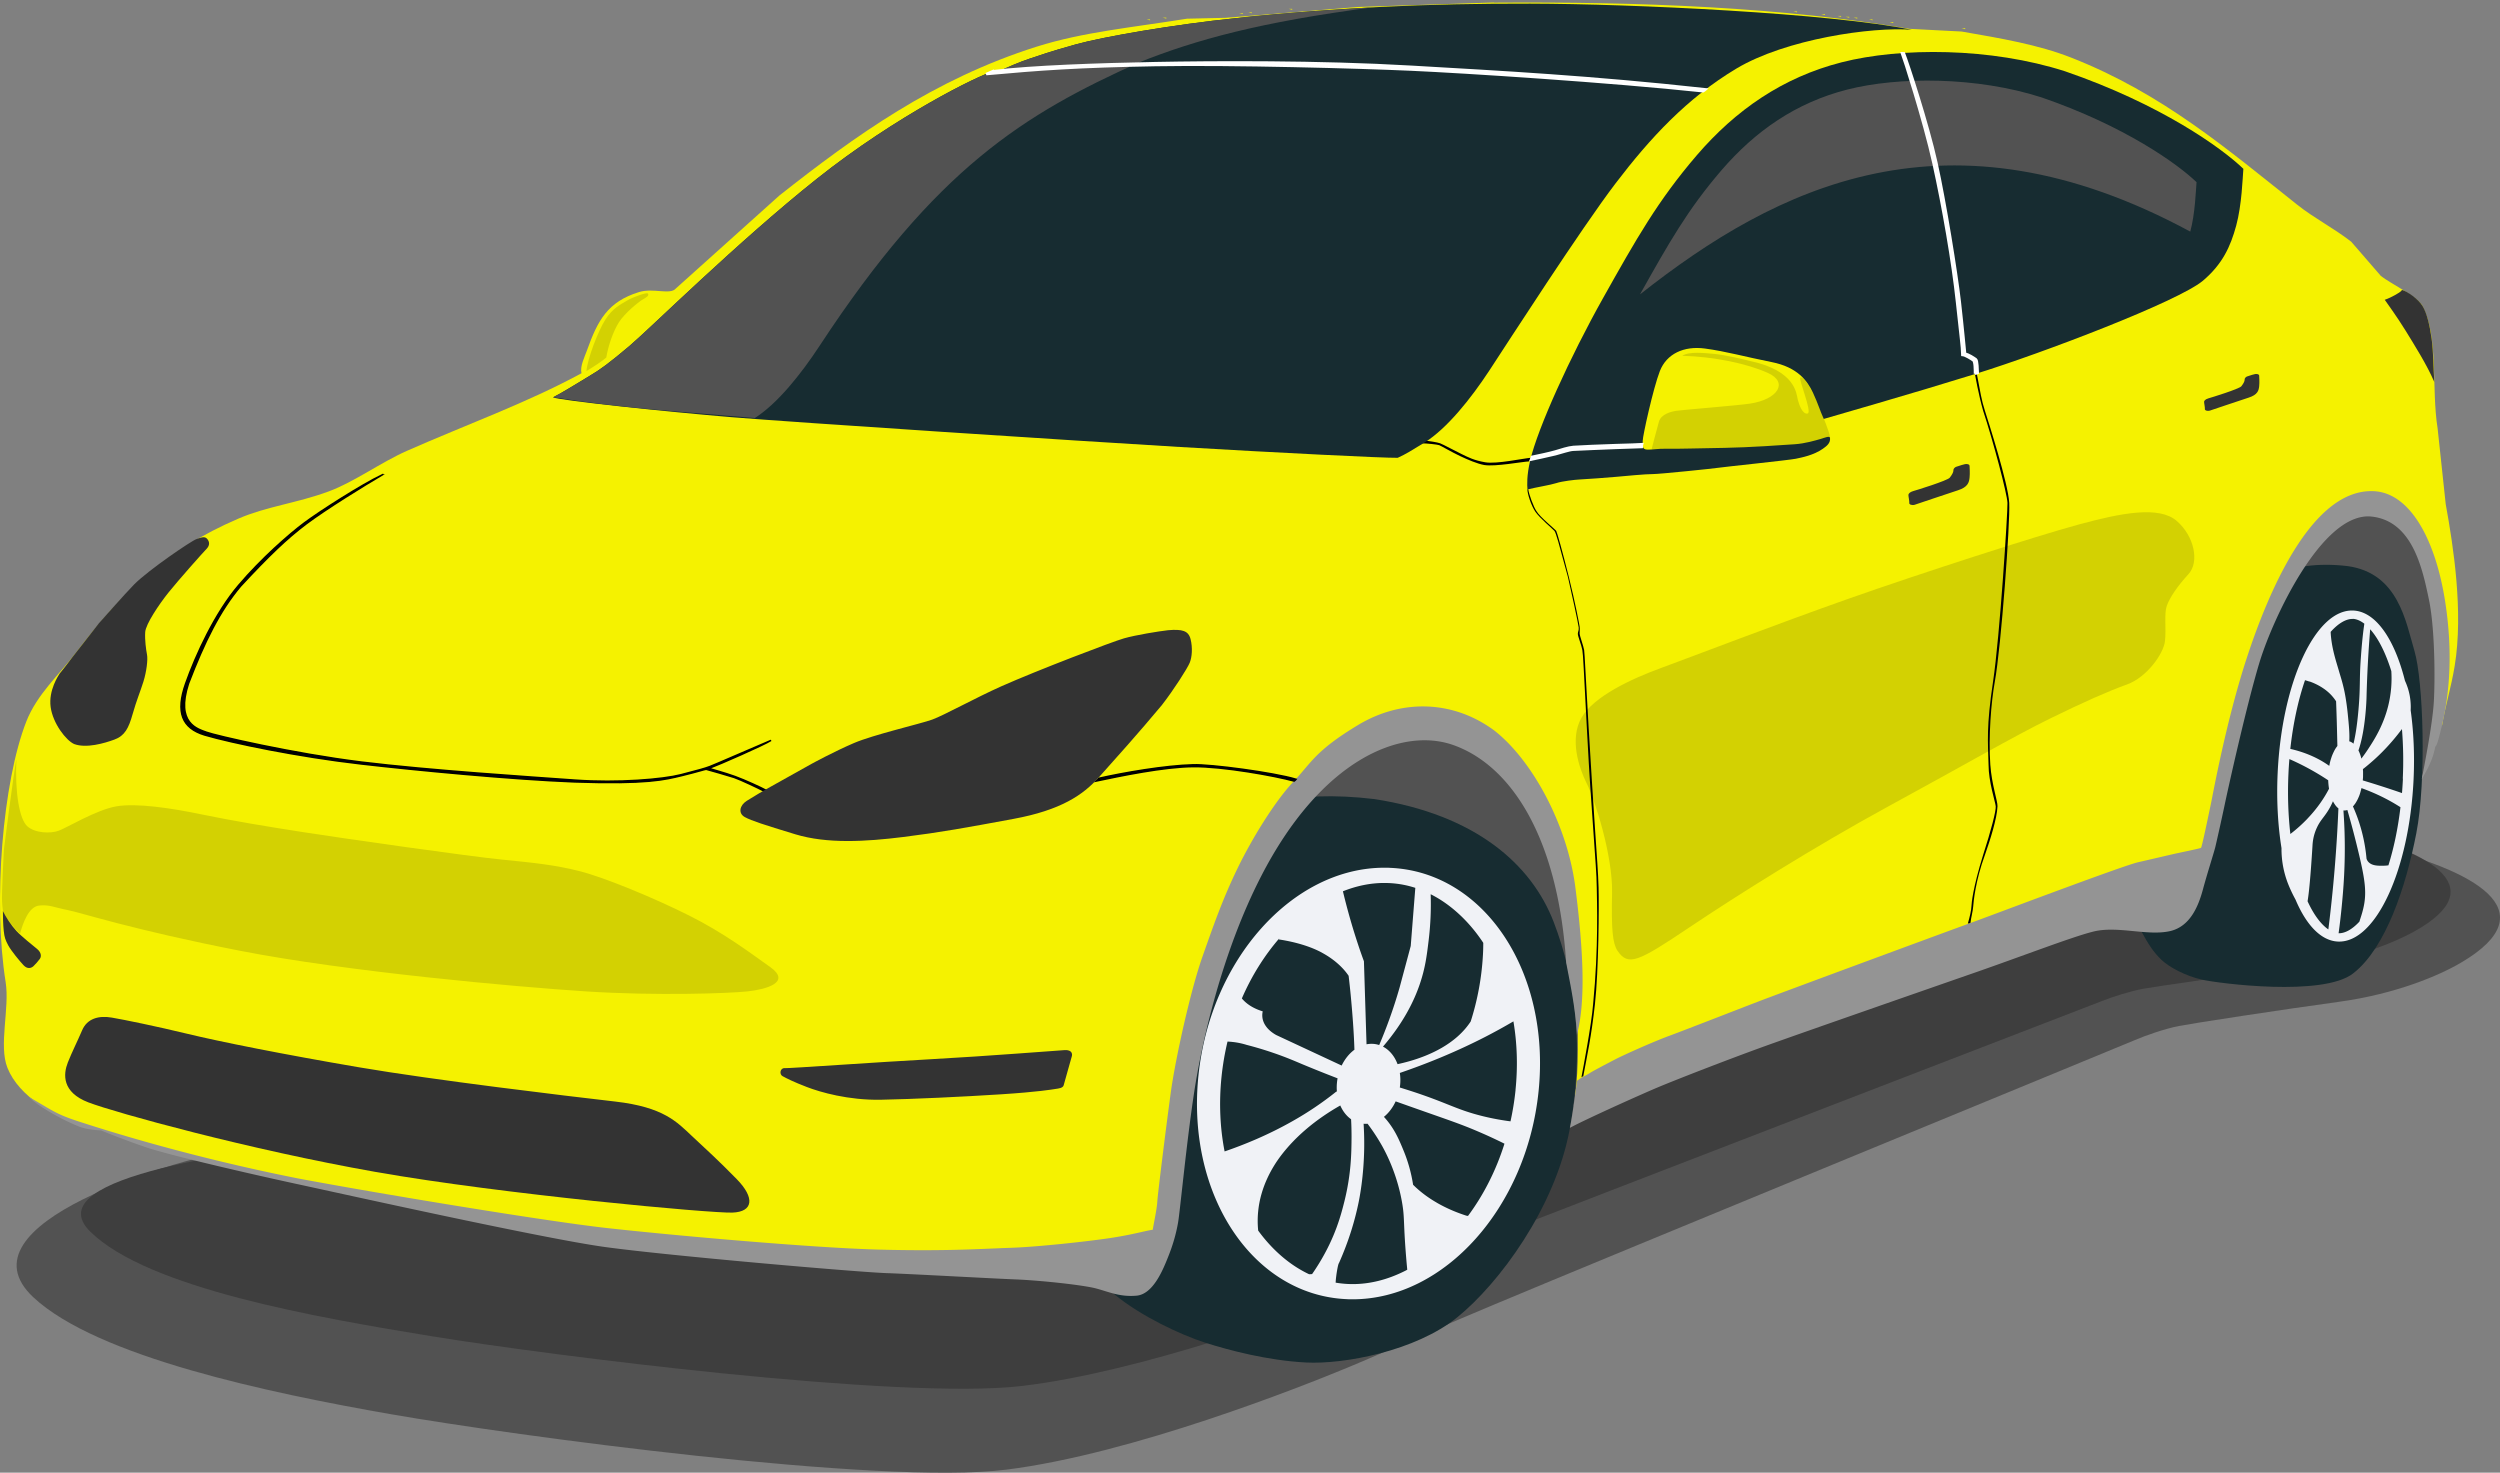 <svg xmlns="http://www.w3.org/2000/svg" fill="none" viewBox="0 0 494 291">
  <rect x="0" y="0" width="494" height="291" fill="#808080" stroke="none"/>
  <g clip-path="url(#a)">
    <path fill="#525252" fill-rule="evenodd" d="M136.568 207.126s-72.898 17.075-86.526 19.289c-16.305 2.656-58.848 15.522-43.46 29.922 12.592 11.781 46.713 18.931 70.661 23.112 23.958 4.181 96.7 14.088 121.619 10.954 24.929-3.134 58.308-16.394 67.317-20.125 9.009-3.731 9.137-4.127 29.199-12.554 20.053-8.426 124.222-51.232 126.458-52.197 2.237-.965 6.003-2.261 8.744-2.794 2.731-.533 20.383-3.243 31.61-4.778 11.227-1.535 19.851-5.211 24.177-7.775 34.735-20.511-60.397-32.209-58.766-25.299-18.944.772-113.434 4.779-113.434 4.779l-177.599 37.457v.009Z" clip-rule="evenodd"/>
    <path fill="#3E3E3E" fill-rule="evenodd" d="M142.213 199.296s-64.878 24.178-77.938 26.053c-13.06 1.866-57.813 6.819-46.44 18.021 11.365 11.202 44.698 16.955 67.62 20.695 22.921 3.74 92.52 12.618 116.376 9.815 23.848-2.803 55.787-14.685 64.412-18.021 8.624-3.336 8.743-3.695 27.934-11.239 19.192-7.545 118.861-45.884 120.996-46.748 2.136-.864 5.747-2.022 8.368-2.5 2.621-.478 19.503-2.904 30.253-4.282 10.751-1.378 18.99-4.668 23.133-6.957 33.232-18.37-57.795-28.846-56.227-22.661-18.129.689-108.541 4.282-108.541 4.282l-169.936 33.542h-.01Z" clip-rule="evenodd"/>
    <path fill="#525252" fill-rule="evenodd" d="m461.438 88.855-56.227 9.456-146.263 38.357-45.018 99.203 81.494-10.173 51.425-23.912 75.977-26.76 25.268-.891 30.254-19.988 2.493-6.782 3.381-32.651-22.774-25.868-.01.009Z" clip-rule="evenodd"/>
    <path fill="#172C31" fill-rule="evenodd" d="M423.183 184.124c1.201 2.233 2.3 3.998 3.913 5.532 1.613 1.535 4.821 3.198 8.011 3.924 3.189.726 23.966 3.437 29.896-1.249 6.452-5.036 10.411-17.148 12.455-27.652 2.044-10.504 1.375-30.207-.358-36.042-1.732-5.835-3.18-15.356-13.17-16.771-24.534-2.941-27.934 19.629-27.934 19.629l-22.775 34.075s8.761 16.321 9.962 18.554Zm-202.859 71.725c5.078 4.2 12.987 7.922 17.799 9.456 4.811 1.535 12.391 3.529 19.933 3.924 7.534.396 21.685-2.279 29.896-8.923 8.212-6.644 19.375-21.614 22.244-37.291 2.868-15.669 1.191-29.49-3.199-40.858-4.39-11.367-15.415-21.163-35.413-24.26-32.426-3.878-38.97 13.738-38.97 13.738l-22.243 58.52s4.885 21.495 9.962 25.694h-.009Z" clip-rule="evenodd"/>
    <path fill="#F0F2F6" d="M450.825 167.592c-.715-4.476-1.008-9.511-.761-14.823.834-18.039 7.506-32.412 14.911-32.127h.028c4.454.193 8.147 5.642 10.219 13.876a12.286 12.286 0 0 1 1.127 5.836c.577 4.153.797 8.748.577 13.573-.834 18.039-7.506 32.412-14.911 32.127h-.027c-3.346-.147-6.269-3.262-8.396-8.298a28.052 28.052 0 0 1-1.393-2.923 18.854 18.854 0 0 1-1.374-7.25v.009Zm5.132-5.836c1.989-2.076 3.336-4.126 4.253-5.89v-.037a13.189 13.189 0 0 1-.156-1.645 50.382 50.382 0 0 0-7.671-4.19 72.596 72.596 0 0 0-.184 2.876c-.192 4.145-.055 8.17.376 11.928a29.422 29.422 0 0 0 3.391-3.042h-.009Zm15.031 9.31c.265 0 .586-.028.962-.074 1.036-3.299 1.869-7.15 2.383-11.487a37.06 37.06 0 0 0-4.482-2.454 40.284 40.284 0 0 0-3.226-1.323.172.172 0 0 1-.018.064c-.009.055-.028.101-.037.157-.009.055-.027.101-.037.156-.009.046-.027.082-.036.128-.019.056-.028.12-.046.175-.009.037-.018.064-.028.101l-.055.193c-.009.037-.027.074-.036.12l-.055.165c-.019.046-.028.083-.046.129l-.055.147c-.018.036-.028.073-.046.11-.018.046-.037.101-.064.147-.018.037-.028.074-.046.11-.018.046-.046.101-.064.147l-.055.111c-.018.046-.046.091-.064.137-.019.037-.037.065-.055.102-.028.045-.046.091-.073.128-.019.037-.037.064-.055.101-.028.046-.046.083-.074.129-.018.027-.036.064-.055.092-.027.037-.046.083-.073.119-.018.037-.046.065-.064.092-.028.037-.046.074-.074.101-.018.028-.045.055-.064.083l-.073.101c-.018.028-.046.055-.064.083-.028.027-.055.064-.083.092-.018.027-.046.046-.073.073l-.018.019a32.202 32.202 0 0 1 2.685 10.329c.073.239.229.579.605.864.733.569 1.815.551 2.786.533h-.027Zm3.803-17.213a76.793 76.793 0 0 0-.165-9.796c-2.181 2.913-4.225 4.944-5.783 6.313-.422.368-1.173 1.03-1.925 1.599v.092c0 .111.009.23.019.34.009.34 0 .69 0 1.048v.018c0 .111-.01.23-.019.34 0 .092-.018.193-.027.285v.12c.935.285 1.879.569 2.832.873a182.74 182.74 0 0 1 4.912 1.626c.074-.928.138-1.884.183-2.849l-.027-.009Zm-18.431-19.169c-.33-.111-.623-.203-.889-.276-1.374 4.007-2.364 8.638-2.905 13.573 2.016.46 4.876 1.369 7.552 3.253.055.037.101.074.147.111v-.019c.009-.073.027-.147.045-.22l.028-.138c.009-.065.027-.12.037-.184.009-.046.027-.101.036-.147.009-.055.028-.11.037-.156.009-.046.027-.092.037-.138.018-.055.027-.11.045-.166.009-.036.028-.082.037-.119l.055-.175c.009-.036.027-.073.037-.11.018-.055.036-.119.055-.175.018-.045.027-.082.045-.128.019-.046.037-.101.055-.147a.591.591 0 0 0 .046-.12c.019-.046.037-.101.064-.147a.495.495 0 0 0 .046-.11c.019-.046.046-.092.064-.147l.055-.11c.019-.046.046-.092.065-.138l.055-.11c.018-.046.045-.083.064-.129.018-.037.036-.064.055-.101l.073-.129c.018-.027.037-.064.055-.092.027-.036.046-.082.073-.119.019-.028.046-.064.064-.092.028-.037.046-.074.074-.11.018-.028.046-.055.064-.083.027-.037.055-.064.073-.101.019-.028.037-.046.064-.074-.027-1.029-.055-2.251-.091-3.685a360.192 360.192 0 0 0-.165-5.146 8.64 8.64 0 0 0-1.65-1.893c-.403-.349-1.631-1.342-3.629-2.04l.027.037Zm8.57-12.379h-.019c-1.155-.046-2.703.68-4.372 2.555.129 3.115 1.146 6.019 1.614 7.655.32 1.121.65 2.04 1.035 3.768.101.441.449 2.086.724 4.742.229 2.279.394 3.933.303 5.458.293.083.577.239.834.469.045-.211.1-.423.146-.643.184-.855.541-2.61.843-6.093.404-4.623.147-5.836.459-10.118.101-1.434.293-4.126.696-6.855-.825-.625-1.594-.929-2.263-.956v.018Zm3.418 2.031a238.558 238.558 0 0 0-.724 13.518s-.147 6.323-1.595 10.43c.193.386.358.818.495 1.287l.083.331c.449-.598.916-1.241 1.374-1.948 1.137-1.728 2.942-4.531 3.923-8.455.623-2.509.752-4.834.623-6.883a34.847 34.847 0 0 0-.522-1.562c-1.137-3.161-2.42-5.33-3.666-6.718h.009Zm-2.126 57.776c.174-.607.495-1.471.733-2.482.751-3.06.431-5.55-.852-10.945a180.516 180.516 0 0 0-2.264-8.629c-.009 0-.028 0-.037.01l-.091.027c-.028 0-.055.009-.083.018-.027 0-.064.019-.092.019-.027 0-.055 0-.082.009-.028 0-.055 0-.092.009h-.165c-.046 0-.091 0-.137-.009.119 1.682.192 3.189.229 4.494.183 6.405-.266 11.377-.55 14.336a138.73 138.73 0 0 1-.632 5.44c1.255.037 2.685-.754 4.124-2.307l-.009.01Zm-6.141 1.553a288.389 288.389 0 0 0 1.989-23.93 2.664 2.664 0 0 1-.339-.313c-.092-.101-.193-.211-.275-.331a6.62 6.62 0 0 1-.467-.762 12.84 12.84 0 0 1-1.073 2.031c-.815 1.268-1.475 1.819-2.117 3.225-.742 1.618-.825 2.968-.861 3.694-.385 6.157-.697 9.254-.963 10.807 1.338 2.914 2.796 4.669 4.106 5.569v.01Zm-223.278 28.966c2.328-23.039 18.641-41.17 36.742-41.17.394 0 .788 0 1.183.028 18.568.808 31.683 20.548 29.3 44.082-2.328 23.039-18.642 41.17-36.742 41.17-.394 0-.789 0-1.183-.028-18.568-.808-31.683-20.548-29.3-44.082Zm24.388-24.399c-3.116-1.682-6.892-2.362-8.524-2.601.046-.082.092-.165.147-.239-3.015 3.474-5.517 7.499-7.423 11.901.348.423.824.882 1.475 1.323.953.644 1.943 1.011 2.649 1.232-.11.487-.275 1.654.623 2.922.614.873 1.485 1.443 2.025 1.746l12.95 6.038c.624-1.287 1.494-2.371 2.521-3.125-.092-3.262-.403-7.342-.733-10.779a165.75 165.75 0 0 0-.413-3.832c-.678-1.002-2.209-2.913-5.306-4.586h.009Zm13.234-13.738c-.293-.01-.586-.019-.88-.019-2.713 0-5.453.552-8.184 1.645a126.398 126.398 0 0 0 3.006 10.55c.367 1.112.752 2.205 1.146 3.281.174 5.467.339 10.935.513 16.403a5.22 5.22 0 0 1 1.191-.092 4.74 4.74 0 0 1 1.311.239 92.952 92.952 0 0 0 1.97-4.999 94.443 94.443 0 0 0 2.081-6.433c.724-2.711 1.457-5.422 2.181-8.142l.907-11.487a19.65 19.65 0 0 0-5.242-.946Zm18.614 11.726c-2.401-3.621-5.407-6.589-8.688-8.602a24.302 24.302 0 0 0-1.65-.919 59.291 59.291 0 0 1-.403 9.144c-.358 2.931-.642 5.385-1.769 8.684-1.036 3.033-3.043 7.37-7.25 12.287 1.284.67 2.301 1.902 2.878 3.464 2.704-.579 7.919-2.003 11.805-5.413 1.2-1.056 2.043-2.095 2.648-3.023a52.626 52.626 0 0 0 2.42-13.178c.046-.8.064-1.581.064-2.353-.018-.027-.037-.064-.064-.091h.009Zm6.425 29.158c.476-4.668.32-9.235-.413-13.554a116.345 116.345 0 0 1-5.544 3.051c-5.866 3.014-11.64 5.339-16.901 7.14.119.772.138 1.581.055 2.426-.018.147-.036.303-.055.45.862.267 1.888.588 3.025.965 5.838 1.948 7.671 3.07 11.538 4.209 1.668.487 4.106 1.094 7.305 1.516a55.19 55.19 0 0 0 .999-6.193l-.009-.01Zm-15.553 22.276c2.144 1.241 4.243 2.049 5.847 2.564.11.018.211.037.321.046 3.116-4.2 5.563-9.043 7.203-14.272a98.647 98.647 0 0 0-5.425-2.499c-3.584-1.526-5.857-2.242-13.564-4.972-.898-.321-1.742-.615-2.511-.891-.569 1.24-1.375 2.297-2.319 3.06 2.025 2.215 2.942 4.374 3.895 6.699a29.526 29.526 0 0 1 1.87 6.718c.989.992 2.492 2.279 4.674 3.538l.009.009Zm-17.496 16.064c.293.009.586.018.88.018 3.4 0 6.855-.864 10.274-2.573.174-.083.339-.175.504-.267-.028-.312-.055-.643-.092-.983-.751-8.519-.367-9.061-.935-12.314-.999-5.725-3.226-9.87-3.895-11.083a38.911 38.911 0 0 0-2.923-4.466 4.528 4.528 0 0 1-.605.009c-.055 0-.119 0-.174-.009.082 1.397.137 2.932.119 4.567-.064 5.918-.963 10.32-1.173 11.285-.679 3.217-1.815 7.196-3.822 11.699-.174.119-.587 2.462-.651 3.85.825.138 1.65.23 2.493.267Zm-17.808-10.568c2.255 3.096 4.959 5.66 7.882 7.452.724.441 1.448.837 2.191 1.186.192 0 .394-.019.586-.028.358-.505.853-1.25 1.403-2.15 3.198-5.229 4.307-9.511 4.994-12.259 1.338-5.376 1.384-9.567 1.403-12.673 0-1.204-.028-2.38-.092-3.519-.907-.644-1.641-1.581-2.135-2.72-2.035 1.157-4.528 2.766-6.975 4.888-3.73 3.235-5.572 6.13-6.131 7.049-2.319 3.795-2.933 7.085-3.116 8.96a18.883 18.883 0 0 0 0 3.823l-.01-.009Zm-6.608-15.632c3.905-1.342 8.588-3.253 13.372-5.964a64.307 64.307 0 0 0 8.634-5.817c.055-.028.11-.046.164-.065a9.668 9.668 0 0 1 .019-1.773 7.82 7.82 0 0 1 .119-.818 270.898 270.898 0 0 1-6.91-2.766c-1.338-.561-3.144-1.36-5.774-2.261a70.71 70.71 0 0 0-5.307-1.59 14.449 14.449 0 0 0-2.648-.56 16.607 16.607 0 0 0-1.109-.092 54.18 54.18 0 0 0-1.192 7.03c-.513 5.073-.293 10.026.614 14.676h.018Z"/>
    <path fill="#F5F200" fill-rule="evenodd" d="M290.199 0c1.659.055 3.317.12 4.976.175-1.659-.056-3.317-.12-4.976-.175Zm18.137 0c1.604.055 3.199.12 4.803.175-1.604-.056-3.199-.12-4.803-.175Zm-25.249.175c.834.055 1.658.12 2.493.174-.835-.055-1.659-.12-2.493-.174Zm34.845 0c.77.055 1.54.12 2.309.174-.769-.055-1.539-.12-2.309-.174Zm-40.005.174c.715.055 1.42.12 2.135.175-.715-.055-1.42-.12-2.135-.175Zm45.513 0c.715.055 1.42.12 2.135.175-.715-.055-1.42-.12-2.135-.175Zm-49.601.175c.532.055 1.063.12 1.604.174-.531-.055-1.063-.12-1.604-.174Zm21.336 0c28.989-.212 57.08.91 82.137 5.174 3.436.174 6.873.358 10.31.533 7.809 1.36 15.095 2.582 21.693 5.173 17.982 7.067 30.804 18.086 44.625 29.058 3.354 2.665 7.212 4.613 10.668 7.306 1.952 2.26 3.913 4.512 5.865 6.773 1.879 1.47 7.186 4.016 8.175 5.881 3.263 6.13 1.76 16.349 3.025 24.242.531 4.99 1.063 9.98 1.604 14.97 1.53 8.409 3.51 21.284 1.778 31.907-.688 4.236-1.852 7.949-2.493 11.763h-.174c.155-15.246 1.173-30.289-7.286-38.863-1.449-1.462-4.455-6.102-7.827-5.174-7.067 1.957-9.88 7.489-13.335 13.187-7.791 12.847-11.026 27.679-15.287 44.386-1.302 4.815-2.612 9.631-3.914 14.437-4.225-.119-6.764 1.645-9.953 2.674-3.794 1.25-7.589 2.5-11.383 3.74-5.627 2.849-11.264 5.707-16.891 8.556-6.663 2.803-13.812 3.832-20.979 5.881-10.475 2.996-21.895 7.269-32.004 10.513-9.366 3.015-19.686 5.211-27.559 9.98-1.778 1.37-2.941 2.573-4.719 3.943.779-5.845.458-12.195.458-18.738 0-21.908-3.575-38.615-16.002-47.952-5.032-3.786-14.398-8.776-23.114-4.99-4.574 1.985-13.711 8.482-16.534 12.296-2.566 3.465-4.106 7.747-5.865 11.947-4.565 10.88-10.403 21.798-13.161 34.939-2.713 12.948-2.53 29.719-7.644 40.462-46.374 5.799-102.501 2.536-144.54-6.415-10.824-2.306-20.814-3.409-31.115-5.706-27.202-6.066-15.489-3.676-20.429-4.963-3.327-.799-7.937-2.169-11.035-3.418-1.832-.735-3.07-1.048-5.15-1.581-6.25-1.59-13.381-5.743-15.645-11.432-1.778-4.448.468-11.772-.357-16.936-2.53-15.889-.596-39.571 4.087-51.518 2.108-5.366 6.498-9.254 9.78-13.545 8.935-11.708 17.633-20.337 32.178-26.558 5.6-2.399 11.639-3.07 17.78-5.349 5.114-1.893 10.255-5.716 15.47-8.022 11.658-5.147 23.82-9.52 34.488-15.329-.321-1.424.623-3.207 1.063-4.457 2.144-6.01 4.106-9.667 10.31-11.588 2.814-.873 6.178.634 7.286-.717 6.819-6.12 13.629-12.24 20.447-18.36 14.958-11.8 30.492-22.975 50.848-29.417 9.165-2.895 18.898-3.786 29.694-5.523 2.548-.055 5.096-.12 7.644-.174 8.706-.717 17.422-1.425 26.138-2.142 8.945-.294 17.899-.597 26.844-.89v.036Zm32.893 0c.532.055 1.063.12 1.604.174-.531-.055-1.063-.12-1.604-.174Zm-57.785.174c.477.056.944.12 1.421.175-.477-.055-.944-.12-1.421-.175Zm61.515 0c.477.056.944.12 1.421.175-.477-.055-.944-.12-1.421-.175Zm-64.713.175c.412.055.834.12 1.246.175-.412-.056-.834-.12-1.246-.175Zm67.912 0c.476.055.944.12 1.42.175-.476-.056-.944-.12-1.42-.175Zm-70.763.175c.413.055.834.12 1.247.174-.413-.055-.834-.12-1.247-.174Zm73.961 0c.413.055.834.12 1.247.174-.413-.055-.834-.12-1.247-.174Zm-76.802.174c.413.055.834.12 1.247.175-.413-.055-.834-.12-1.247-.175Zm79.47 0c.357.055.714.12 1.063.175-.358-.055-.715-.12-1.063-.175Zm-81.779.175c.357.055.715.12 1.063.174-.358-.055-.715-.119-1.063-.174Zm84.445 0c.294.055.596.12.889.174-.293-.055-.595-.119-.889-.174Zm-86.764.174c.293.056.596.12.889.175-.293-.055-.596-.12-.889-.175Zm89.074 0c.357.056.715.12 1.063.175-.357-.055-.715-.12-1.063-.175Zm-91.21.175h.715v.175c-.238-.056-.476-.12-.715-.175Zm93.52 0c.293.055.595.12.889.175-.294-.056-.596-.12-.889-.175Zm-95.829.175c.293.055.596.12.889.174-.293-.055-.596-.12-.889-.174Zm97.964 0c.293.055.596.12.889.174-.293-.055-.596-.12-.889-.174Zm-99.916.174c.293.055.595.12.889.175-.294-.055-.596-.12-.889-.175Zm102.051 0c.294.055.596.12.889.175-.293-.055-.595-.12-.889-.175Zm-104.003.175c.293.055.595.12.889.174-.294-.055-.596-.119-.889-.174Zm105.965 0h.715v.174c-.239-.055-.477-.119-.715-.174Zm-107.743.174h.715v.175c-.239-.055-.477-.12-.715-.175Zm109.521 0c.293.056.596.12.889.175-.293-.055-.596-.12-.889-.175ZM244.86 2.62h.715v.175c-.239-.055-.477-.12-.715-.175Zm113.251 0c.293.055.596.12.889.175-.293-.055-.596-.12-.889-.175Zm-118.76.175c.944.055 1.898.12 2.842.174-.944-.055-1.898-.12-2.842-.174Zm120.538 0h.715v.174c-.239-.055-.477-.12-.715-.174Zm-123.919.174c.476.055.944.12 1.42.175-.476-.055-.944-.12-1.42-.175Zm125.514 0c.293.055.595.12.889.175-.294-.055-.596-.12-.889-.175Zm-128.007.175c.357.055.715.12 1.063.174-.358-.055-.715-.119-1.063-.174Zm129.611 0h.714v.174c-.238-.055-.476-.119-.714-.174Zm-131.738.174c.294.056.596.12.889.175-.293-.055-.595-.12-.889-.175Zm133.341 0h.715v.175c-.238-.055-.476-.12-.715-.175Zm-134.944.175h.714v.175c-.238-.055-.476-.12-.714-.175Zm136.539 0h.715v.175c-.238-.055-.477-.12-.715-.175Zm-139.747.35h.715v.174c-.239-.055-.477-.12-.715-.175Zm142.762 0h.715v.174c-.238-.055-.476-.12-.715-.175Zm4.088.523h.715v.175c-.239-.055-.477-.12-.715-.175Zm6.754.699c.651.055 1.302.119 1.953.174-.651-.055-1.302-.12-1.953-.174Zm3.556.174c.358.055.715.12 1.064.175-.358-.055-.715-.12-1.064-.175Zm2.136.175c.293.055.596.12.889.174-.293-.055-.596-.12-.889-.174Zm1.778.174h.715v.175c-.239-.055-.477-.12-.715-.175Z" clip-rule="evenodd"/>
    <path fill="#949494" fill-rule="evenodd" d="M311.607 213.568c.294-.203.798-.579 1.063-.717.275-.129 1.219-.634 1.604-.892.385-.266 3.291-1.801 4.986-2.674 1.696-.873 7.295-3.391 10.677-4.641 3.382-1.249 12.84-4.953 17.615-6.781 4.775-1.829 37.228-13.822 41.462-15.347 4.226-1.526 30.373-11.432 33.453-12.131 3.079-.707 5.7-1.323 6.937-1.608 1.238-.285 5.334-1.103 5.518-1.25.183-.147 1.494-6.524 1.961-8.739.458-2.215 3.07-16.578 7.121-28.901 4.051-12.324 12.657-33.46 25.094-32.826 7.24.368 12.18 9.732 14.059 21.77 1.879 12.039.311 20.401-.532 24.087-.852 3.685-1.118 4.346-1.42 4.64-.486 2.61-1.531 4.402-2.667 6.424 1.246-6.488 1.979-10.798 2.309-14.272.33-3.483.413-14.988-.889-21.228-1.301-6.24-3.29-15.567-11.392-16.413-9.742-.937-19.484 20.273-22.06 28.727-2.575 8.455-6.369 25.621-6.938 28.369a507.882 507.882 0 0 1-1.778 8.032c-.284 1.222-1.549 5.072-2.493 8.564s-2.584 7.269-6.406 8.207c-4.582 1.075-10.65-1.158-15.479.174-4.061 1.03-14.124 4.898-23.133 8.032-9.009 3.134-34.176 11.901-41.279 14.455-7.103 2.555-17.633 6.645-21.354 8.207-3.712 1.562-14.655 6.497-17.441 8.032.477-2.142 1.329-8.584 1.421-9.282l-.019-.018ZM5.729 216.775c1.017 1.158 5.333 3.979 9.604 5.707 1.668.8 4.629.891 4.629.891s4.509 1.857 9.073 3.391c4.564 1.535 20.612 5.248 29.365 7.141 8.752 1.884 48.61 10.761 61.029 12.489 12.418 1.727 50.096 4.98 55.695 5.173 5.6.203 20.796 1.057 25.625 1.25 4.821.193 13.244 1.094 15.838 1.783 2.593.689 4.701 1.718 8.01 1.424 3.308-.294 5.26-5.247 6.232-7.673.971-2.426 1.576-4.586 1.961-6.782.385-2.196 1.677-15.962 3.199-25.869 1.521-9.906 5.48-27.486 13.17-42.465 11.896-23.204 27.715-29.573 37.897-26.053 11.227 3.887 20.758 17.754 22.417 42.998.724 3.934 1.787 8.547 2.136 14.272 1.686-6.35 1.356-16.156-.358-29.444-1.668-12.25-8.532-24.867-16.011-30.684-8.202-6.038-18.357-6.194-26.871-1.066-8.515 5.128-9.23 7.462-12.813 11.239-3.584 3.777-8.157 11.174-11.035 17.129-2.878 5.946-4.61 10.872-6.938 17.488-2.327 6.617-5.315 20.061-6.232 26.761-.916 6.708-2.584 20.079-2.667 21.586-.082 1.507-.77 4.586-.889 5.532-1.787.276-3.757.919-8.184 1.609-4.436.68-14.517 1.792-19.934 1.966-5.416.175-12.372.699-25.799.359-13.436-.34-41.801-2.904-54.092-4.283-12.29-1.378-45.962-6.966-61.03-9.814-21.93-4.365-38.538-9.714-43.24-11.239-4.7-1.526-5.306-2.298-9.787-4.816Z" clip-rule="evenodd"/>
    <path fill="#D3D102" fill-rule="evenodd" d="M3.244 149.874c-.33 6.81.614 12.002 2.136 13.381 1.521 1.387 4.582 1.497 6.232.891 1.65-.607 7.45-4.145 11.392-4.815 3.94-.671 10.732.321 16.9 1.608 6.177 1.277 12.666 2.352 20.465 3.565 7.8 1.213 32.334 4.715 38.796 5.349 6.461.643 10.576 1.066 15.479 2.316 4.903 1.259 14.737 5.33 21.529 8.739 6.791 3.409 11.722 7.122 16.011 10.173s-.853 4.42-4.445 4.815c-3.593.395-18.046.91-32.032 0-13.985-.91-47.153-3.887-68.324-8.032-21.172-4.135-31.4-7.535-33.984-8.031-2.594-.497-3.666-1.131-5.691-.892-2.026.239-3.172 3.401-3.74 5.533-1.485-1.296-3.28-3.823-3.382-4.457-.1-.644-.128-1.278-.174-1.783-.128-1.232.358-10.348.358-10.348s1.823-14.492 2.493-18.021l-.019.009Zm316.373 37.999c2.136 3.106 3.996 2.233 14.233-4.641 9.385-6.294 24.727-15.953 39.327-23.911 14.6-7.949 24.956-13.932 31.848-17.304 6.892-3.373 11.447-5.385 15.306-6.782 3.858-1.397 7.194-6.047 7.469-8.565.275-2.518-.201-5.385.358-6.957.559-1.58 2.043-3.822 4.271-6.249 2.227-2.416 1.163-7.526-2.31-10.531-3.474-3.005-10.86-1.608-19.393.717-8.533 2.316-31.06 9.585-45.376 14.63-14.315 5.045-31.408 11.625-37.191 13.738-5.774 2.114-13.271 5.588-15.663 9.815-2.392 4.227-.513 9.888 1.063 13.022 1.586 3.143 5.142 14.253 4.986 21.586-.156 7.334.11 9.925 1.063 11.423l.009.009ZM119.796 70.65c-.577.551-2.639 1.92-3.913 2.674.201-2.417 2.282-7.885 3.739-10.173 1.457-2.288 3.006-2.987 4.271-3.75 1.265-.762 3.904-1.635 4.097-1.424.412.441-.257.763-1.063 1.25-.807.487-3.474 2.647-4.629 4.457-1.155 1.81-2.126 4.696-2.493 6.957l-.009.009ZM326.2 89.388s1.164-4.577 1.604-6.066c.44-1.488 2.328-1.966 3.382-2.14 1.054-.175 12.061-1.048 14.591-1.425 5.517-.818 7.698-4.209 3.556-6.065-4.143-1.857-10.531-3.198-16.901-3.391 1.247-.9 4.519-.543 6.407-.359 1.888.184 5.105.91 7.121 1.425 8.798 1.893 9.009 6.405 9.256 7.49.248 1.084.963 3.069 1.962 2.857.999-.211-1.916-7.02-1.421-7.14 1.017-.165 3.015 3.933 3.739 5.89.724 1.958 2.035 4.834 2.136 6.066-.779.514-6.049 1.966-6.049 1.966l-16.369.717-12.986.175h-.028Z" clip-rule="evenodd"/>
    <path fill="#000" fill-rule="evenodd" d="M390.261 74.041s.23-.101.358-.174c.751 3.831.88 5.054 1.604 7.314.724 2.261 4.601 14.382 4.802 18.196.202 3.823-1.595 28.396-2.85 35.325-.733 4.053-1.274 10.89-.889 16.413.275 3.915 1.466 7.214 1.42 8.206-.091 2.399-1.466 6.727-2.492 9.631-1.861 5.091-2.246 9.226-2.31 10.173-.064.946-.44 2.242-.532 3.207-.201.166-.366.083-.531.175.421-1.416.687-2.711.715-3.391.027-.68.284-3.649 2.309-10.173 1.549-4.788 2.585-8.749 2.493-9.631-.092-.882-1.42-4.834-1.42-8.206-.12-4.531-.459-7.472.889-16.413 1.347-8.942 2.905-33.552 2.85-35.325-.055-1.774-2.832-12.232-4.803-18.196-.907-3.152-1.603-7.14-1.603-7.14l-.01.01Zm-88.442 22.662c.101-.019.11-.055.174 0 .082.873 1.054 3.51 1.604 4.282.678 1.176 3.739 3.63 3.913 3.924.174.303 1.21 3.942 2.493 9.098 1.283 5.155 2.071 9.346 2.135 9.814.065.469-.009 1.085 0 1.425.01.349.77 2.472.889 3.207.12.744.312 5.597.889 15.347.578 9.75.807 13.095 1.247 19.803.44 6.709.605 8.262.715 11.772.11 3.511.018 16.422-.715 23.021-.733 6.598-1.494 9.888-2.31 14.271-.1.037-.22.083-.357.175.284-1.452 1.998-10.467 2.309-14.456 1.091-11.239.752-20.217.715-23.02-.036-2.803-.247-4.87-.715-11.772-.458-6.901-.623-8.059-1.246-19.803-.623-11.745-.724-14.391-.889-15.347-.165-.956-.898-2.72-.889-3.207.009-.497.229-.589.174-1.25-.055-.662-1.695-8.151-2.135-9.989-1.778-6.58-2.346-8.721-2.667-9.098-.321-.377-2.869-2.5-3.74-3.749-.861-1.25-1.594-3.575-1.603-4.457l.009.009Zm-20.813-9.098c1.008 0 3.052.24 3.382.359.33.12 2.502 1.388 4.096 2.141 1.595.754 3.401 1.525 4.803 1.783 2.2.358 7.515-.662 8.899-.717.128-.257.257-.487.357-.717-1.484.101-6.809 1.287-9.073.892-2.264-.395-3.409-1.02-4.628-1.609-1.219-.578-3.675-1.92-4.271-2.14-.587-.221-2.227-.442-2.85-.534-.257.156-.504.35-.715.533v.01Z" clip-rule="evenodd"/>
    <path fill="#000" fill-rule="evenodd" stroke="#000" stroke-width=".3" d="M75.483 93.845c-3.996 1.902-12.253 7.186-15.305 9.456-3.052 2.27-8.524 7.076-12.987 12.314-4.692 5.496-8.487 13.757-10.503 19.446-2.016 5.688-.733 8.813 3.74 10.173 5.306 1.562 18.577 4.31 30.784 5.706 10.77 1.25 30.006 3.088 42.352 3.566 14.315.487 17.816-.432 21.171-1.25 3.354-.818 4.344-1.194 4.802-1.25.926.258 4.289 1.204 5.517 1.609 1.219.404 5.124 2.26 5.875 2.674.147-.065.083-.129.358-.175-.844-.45-3.932-1.902-6.049-2.674-2.117-.772-4.794-1.461-5.16-1.608 1.97-.717 10.989-4.678 12.281-5.532-1.888.772-11.026 4.778-12.098 5.173-1.072.396-2.144.69-5.691 1.609-3.547.919-12.437 1.681-20.997 1.066-8.56-.616-28.76-1.921-42.168-3.566-13.408-1.654-28.906-5.247-30.602-5.891-1.695-.643-6.14-1.69-3.556-9.63 3.171-8.271 6.196-14.391 10.32-19.271 5.389-5.817 9.082-9.383 12.987-12.314 3.904-2.923 11.428-7.563 14.948-9.631h-.019Zm141.112 60.486c.174-.22.303-.174.532-.533 4.692-1.066 13.06-2.536 18.687-2.674 3.364-.11 15.81 1.517 20.282 2.858-.128.147-.229.303-.357.359-3.767-1.039-14.041-2.904-19.934-2.858-5.893.046-14.527 1.874-19.219 2.858l.009-.01Z" clip-rule="evenodd"/>
    <path fill="#333" fill-rule="evenodd" d="M471.226 59.237c.724-.24 1.585-.68 1.961-.892.376-.22 1.439-.78 1.42-1.066.99.267 3.227 1.755 4.097 3.207.871 1.462 1.421 3.888 1.778 6.424.367 2.536.376 6.46.532 8.565-1.457-3.4-3.969-7.37-5.692-10.173-1.723-2.794-3.693-5.468-4.096-6.065Zm-34.893 19.491c.522-.138 6.159-1.874 6.562-2.407.413-.534.669-1.011.642-1.287-.028-.276.247-.56.476-.643.889-.276 1.256-.423 1.604-.478.348-.055.797.018.797.322 0 .303.092 1.25 0 2.085-.091.837-.293 1.682-2.08 2.252-1.796.57-7.24 2.435-7.689 2.573-.449.138-1.009-.046-.963-.322.046-.275-.174-1.25-.156-1.442.01-.193.285-.506.798-.644l.009-.009Zm-58.354 18.333c.578-.156 6.838-2.086 7.296-2.674.458-.588.742-1.12.715-1.424-.037-.303.275-.625.531-.717.99-.312 1.393-.469 1.778-.533.385-.073.889.019.889.359 0 .34.101 1.387 0 2.315-.101.928-.321 1.866-2.309 2.5-1.989.634-8.038 2.702-8.542 2.858-.504.156-1.118-.046-1.063-.359.046-.312-.193-1.387-.174-1.608.018-.22.311-.56.889-.717h-.01Z" clip-rule="evenodd"/>
    <path fill="#172C31" fill-rule="evenodd" d="M109.29 78.508c1.87-.928 5.325-3.116 7.296-4.283 1.97-1.167 3.702-2.398 7.827-5.89 4.124-3.492 21.381-20.576 37.008-33.01 15.626-12.433 32.159-20.557 34.872-21.228.404-.092.862-.064 1.421-.174 1.1-.515 3.721-1.664 5.691-2.316 1.971-.653 3.987-1.397 9.257-2.858s19.292-3.915 31.674-5.174C263.912 1.517 281.894.671 302.341.717c20.447.046 59.288 1.893 75.446 5.174-7.873-.643-24.956 1.838-34.699 7.673-9.742 5.836-17.019 13.702-23.847 22.662-6.828 8.96-21.171 31.236-24.91 36.933-3.74 5.698-8.414 11.506-12.813 14.272-2.74 1.672-3.702 2.297-5.334 3.032-2.823.046-23.444-.983-43.057-2.14-19.613-1.159-76.216-4.862-88.616-5.891-12.4-1.03-34.497-3.364-35.23-3.924h.009Z" clip-rule="evenodd"/>
    <path fill="#172C31" fill-rule="evenodd" d="M302.361 90.996c1.484-6.368 7.863-20.437 14.416-32.117 6.553-11.68 10.824-19.244 18.504-28.194 7.689-8.942 16.992-15.411 28.65-18.38 11.657-2.968 29.41-2.94 44.129 1.783 18.889 6.497 30.95 15.136 35.23 19.27-.147 1.729-.302 7.141-1.421 11.24-1.118 4.098-2.685 7.581-6.58 10.88-4.931 4.099-31.518 14.235-44.844 18.38-13.317 4.135-28.393 8.417-30.07 8.923-.779-1.682-1.036-2.812-2.136-5.174-1.1-2.362-3.033-5.045-8.184-6.065-5.151-1.02-9.018-2.123-13.17-2.674-4.152-.552-7.561 1.038-8.899 4.457-1.329 3.427-3.4 12.893-3.382 13.738.018.846-.257 1.746.889 1.783 1.145.037 2.117-.23 3.913-.175 1.797.046 6.709-.1 11.392-.174 4.674-.074 11.841-.57 13.876-.717 2.035-.147 3.904-.708 5.16-1.066.715-.211 1.732-.67 1.778-.175.11 1.011-.623 1.581-1.421 2.142-1.86 1.286-4.087 1.7-5.334 1.966-1.246.267-14.499 1.645-15.305 1.783-.797.138-11.786 1.268-12.987 1.25-1.21-.019-5.645.395-7.121.533-1.476.147-6.397.496-7.295.533-.908.037-3.52.34-4.629.717-1.099.367-4.133.854-5.691 1.25-.073-.837-.174-2.702.532-5.707v-.01Z" clip-rule="evenodd"/>
    <path fill="#525252" fill-rule="evenodd" d="M324.063 58.171c5.692-10.155 9.404-16.734 16.085-24.509 6.681-7.774 14.765-13.398 24.901-15.971 10.137-2.574 25.561-2.555 38.355 1.553 16.424 5.642 26.909 13.16 30.63 16.752-.129 1.498-.266 6.213-1.238 9.769-47.941-25.896-81.797-8.84-108.733 12.406ZM109.29 78.507c1.87-.928 5.325-3.116 7.296-4.282 1.97-1.168 3.702-2.399 7.827-5.891 4.124-3.492 21.381-20.576 37.008-33.01 15.626-12.433 32.159-20.557 34.872-21.227.404-.092.862-.065 1.421-.175 1.1-.515 3.721-1.664 5.691-2.316 1.971-.652 3.987-1.397 9.257-2.858s19.292-3.915 31.674-5.174c3.803-.579 15.59-1.47 27.046-2.14-22.335 2.903-35.047 6.413-46.265 10.88-22.766 10.264-40.078 20.833-63.165 56.02-3.739 5.697-8.413 11.505-12.812 14.271-16.616-1.47-24.856-1.782-39.859-4.107l.009.009Z" clip-rule="evenodd"/>
    <path fill="#fff" fill-rule="evenodd" stroke="#fff" stroke-width=".5" d="M196.13 14.097c7.855-.955 20.988-1.387 32.206-1.608 11.218-.22 32.224-.35 50.535.717 18.312 1.066 35.295 1.966 58.189 4.457-.184.174-.303.193-.532.358-18.495-1.976-47.264-3.813-57.657-4.282-10.393-.469-35.211-1.158-50.535-.892-15.324.267-22.903.818-33.452 1.783.165-.1.641-.248 1.246-.533Zm194.132 59.769c0-.808 0-2.426-.357-2.674-.358-.248-1.54-1.03-2.136-1.066-.064-2.058-.256-2.84-1.063-10.531-.816-7.683-2.713-18.655-4.628-27.303-1.916-8.647-5.976-21.127-6.232-21.77.174 0 .256-.01.357 0 .733 1.838 4.693 13.876 6.406 21.586 1.714 7.71 3.996 21.9 4.629 27.478.632 5.578.99 9.722 1.063 10.347.568-.018 1.815.836 2.135 1.066.321.23.33 2.16.358 2.674-.211.101-.257.101-.532.175v.018ZM302.718 90.28c1.164-.24 3.556-.745 4.628-1.067 1.073-.321 2.53-.808 3.556-.89 1.027-.084 5.948-.286 8.368-.36 2.42-.073 4.573-.128 5.16-.174-.037.092.027.386 0 .533-1.247.037-3.574.138-5.16.175-1.586.036-7.57.33-8.368.358-.797.028-2.309.57-3.556.891-1.246.322-4.802 1.067-4.802 1.067s.092-.258.174-.534Z" clip-rule="evenodd"/>
    <path fill="#333" fill-rule="evenodd" d="M13.38 210.003c.89-2.243 1.861-4.108 2.851-6.424.99-2.316 3.263-2.95 5.875-2.5 2.612.451 8.624 1.682 14.948 3.208 6.324 1.534 18.861 4.043 33.81 6.598 14.947 2.554 41.141 5.679 50.709 6.782 9.568 1.103 12.171 4.025 15.122 6.782 2.951 2.757 5.288 4.87 8.899 8.564 3.611 3.695 3.254 6.452-.889 6.599-4.142.147-45.339-3.603-70.46-8.032-25.12-4.43-51.452-11.717-56.758-13.739-5.307-2.021-4.977-5.605-4.097-7.848l-.01.01Zm6.048-86.714s5.297-5.992 7.121-7.848c2.924-2.904 11.227-8.556 12.281-8.923 1.054-.359 1.668-.579 2.136 0 .467.579.513 1.259-.175 1.966-.696.708-5.535 6.157-7.469 8.565-1.934 2.408-4.527 6.295-4.628 7.848-.101 1.553.165 3.474.357 4.457.193.992-.1 3.382-.715 5.348-.614 1.967-1.365 3.695-2.135 6.424-.77 2.729-1.53 4.246-3.556 4.999-2.026.754-5.618 1.792-8.01.891-1.595-.726-4.189-4.061-4.629-7.314-.449-3.318 1.568-6.249 1.778-6.599.972-1.158 2.493-3.207 2.493-3.207l5.16-6.598-.009-.009Zm128.117 34.966c1.403-.891 3.556-2.141 3.556-2.141l9.257-5.174s4.436-2.426 8.368-4.108c3.931-1.681 13.206-3.813 15.479-4.641 2.273-.817 8.606-4.328 13.702-6.598 7.075-3.143 21.867-8.794 24.195-9.456 2.337-.662 6.837-1.397 8.716-1.608 2.759-.23 4.024.073 4.445 1.783.422 1.709.275 3.538-.174 4.641-.449 1.102-3.098 5.274-5.517 8.39-4.528 5.431-9.367 10.825-12.455 14.271-3.089 3.446-7.452 6.47-16.901 8.207-9.449 1.746-14.269 2.637-21.711 3.565-7.442.928-15.068 1.379-21.355-.533-6.287-1.92-8.587-2.646-9.962-3.391-1.375-.744-1.045-2.316.357-3.207ZM.57 180.026c.613 1.24 1.64 2.812 2.666 3.924 1.036 1.112 3.272 2.885 4.097 3.565.825.681.89 1.489.532 1.967s-.816 1.02-1.247 1.424c-.43.405-1.182.653-1.961-.174-.78-.827-2.475-2.886-3.025-3.924-.55-1.039-.751-1.535-.889-2.858-.137-1.323-.164-2.693-.174-3.924Zm154.097 32.65c-.779-.422-.458-1.672.358-1.608.815.064 18.531-1.204 29.181-1.783 10.65-.579 24.645-1.7 26.157-1.782 1.512-.092 1.567.817 1.42 1.249-.146.432-1.439 5.174-1.604 5.707-.165.533-.907.616-1.603.717-.688.101-3.391.588-10.852 1.066-7.469.478-17.221.946-23.664 1.066-6.443.119-11.978-1.498-14.59-2.5-2.621-1.001-4.033-1.718-4.803-2.141v.009Z" clip-rule="evenodd"/>
  </g>
  <defs>
    <clipPath id="a">
      <path fill="#fff" d="M0 0h494v291H0z"/>
    </clipPath>
  </defs>
</svg>
